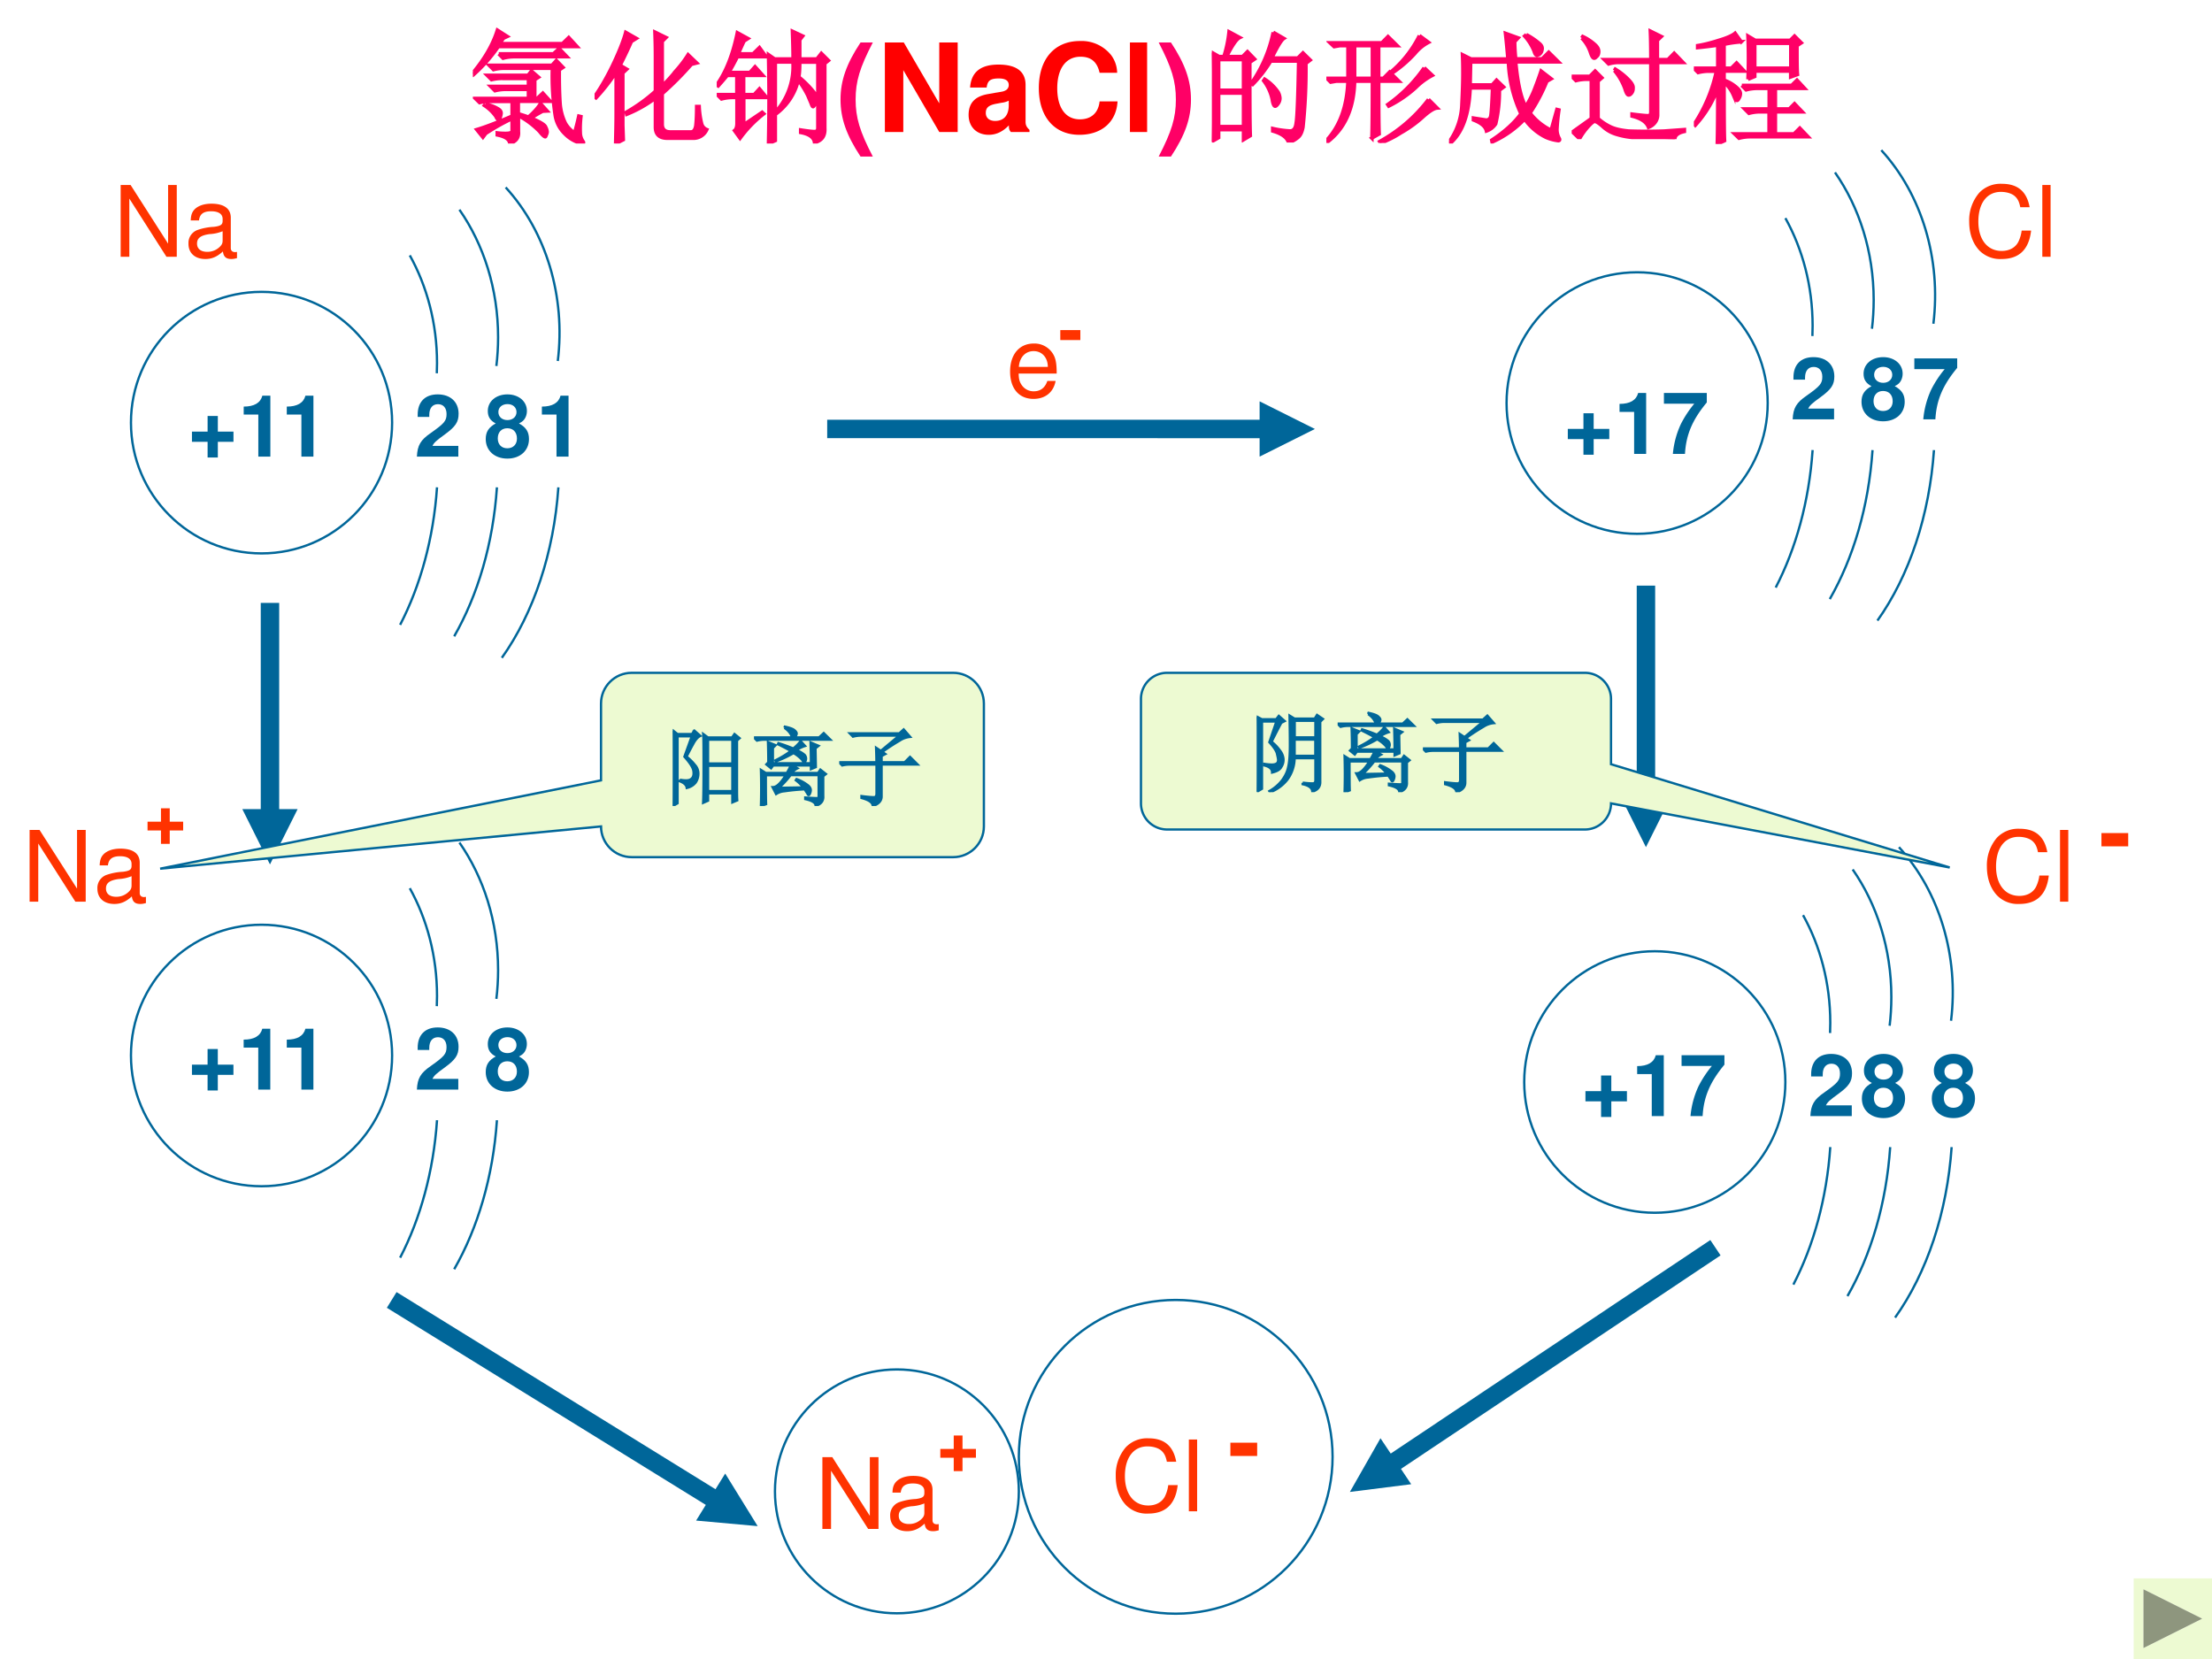 <svg xmlns="http://www.w3.org/2000/svg" xmlns:xlink="http://www.w3.org/1999/xlink" width="960" height="720" viewBox="0 0 720 540"><rect x="0" y="0" width="720" height="540" fill="#333333" stroke="none"/><g data-name="P"><clipPath id="a"><path fill-rule="evenodd" d="M0 540h720V0H0Z"/></clipPath><g clip-path="url(#a)"><path fill="#fff" fill-rule="evenodd" d="M0 540h720V0H0Z"/></g></g><path fill="#069" d="m269.25 136.62 143.75.01v6l-143.75-.01ZM410 130.63l18 9-18 9Z" data-name="P"/><path fill="none" stroke="#069" stroke-linejoin="round" stroke-width=".75" d="M133.39 83.12c5.61 10.09 8.86 22.15 8.86 35.09 0 1.11-.02 2.21-.07 3.29M142.25 158.62c-1.15 16.75-5.45 32.09-12.01 44.76M149.54 68.25c7.86 11.28 12.59 25.76 12.59 41.55 0 3.18-.2 6.3-.56 9.33M161.75 158.63c-1.25 18.42-6.27 35.15-13.91 48.49M164.6 61c13.2 14.42 19.54 35.54 16.96 56.5M181.75 158.63c-1.46 21.17-7.99 40.86-18.4 55.49" data-name="P"/><g data-name="P"><path fill="#fff" fill-rule="evenodd" d="M42.625 137.56c0-23.5 19.028-42.56 42.5-42.56 23.475 0 42.505 19.06 42.505 42.56 0 23.51-19.03 42.57-42.505 42.57-23.472 0-42.5-19.06-42.5-42.57Z"/><path fill="none" stroke="#069" stroke-linejoin="round" stroke-width=".75" d="M42.625 137.56c0-23.5 19.028-42.56 42.5-42.56 23.475 0 42.505 19.06 42.505 42.56 0 23.51-19.03 42.57-42.505 42.57-23.472 0-42.5-19.06-42.5-42.57Z"/></g><g data-name="P"><symbol id="b"><path d="M.483.301H.301v.182H.182V.301H0V.182h.182V0h.119v.182h.182v.119Z"/></symbol><symbol id="c"><path d="M.17.489V0h.14v.709H.217C.195.625.122.582 0 .582V.489h.17Z"/></symbol><use xlink:href="#b" fill="#069" transform="matrix(27.984 0 0 -27.984 62.48 148.91)"/><use xlink:href="#c" fill="#069" transform="matrix(27.984 0 0 -27.984 79.326 148.63)"/><use xlink:href="#c" fill="#069" transform="matrix(27.984 0 0 -27.984 93.346 148.63)"/><symbol id="d"><path d="M-2147483500-2147483500Z"/></symbol><use xlink:href="#d" fill="#069" transform="matrix(27.984 0 0 -27.984 60095178000 -60095178000)"/></g><g data-name="P"><symbol id="e"><path d="M.482.125H.181C.2.163.222.184.326.259c.123.09.159.143.159.24C.485.636.39.724.242.724.095.724.009.637.009.487V.462h.135v.023c0 .079.037.125.101.125.062 0 .1-.043.1-.114C.345.417.321.388.163.276.043.194.006.132 0 0h.482v.125Z"/></symbol><use xlink:href="#e" fill="#069" transform="matrix(27.984 0 0 -27.984 135.7 148.63)"/><use xlink:href="#d" fill="#069" transform="matrix(27.984 0 0 -27.984 60095178000 -60095178000)"/></g><g data-name="P"><symbol id="f"><path d="M.387.409c.024.013.035.02.046.03.029.027.046.07.046.116 0 .111-.096.192-.227.192C.12.747.024.666.024.554c0-.068.028-.111.092-.145C.034.364 0 .311 0 .227 0 .093.103 0 .252 0 .4 0 .503.093.503.227c0 .084-.034.137-.116.182M.253.634C.315.634.358.596.358.541.358.487.314.448.253.448.19.448.147.486.147.542c0 .054.043.092.106.092M.251.353C.32.353.363.307.363.233.363.165.319.12.251.12S.14.165.14.235c0 .072.043.118.111.118Z"/></symbol><use xlink:href="#f" fill="#069" transform="matrix(27.984 0 0 -27.984 158.106 149.274)"/><use xlink:href="#d" fill="#069" transform="matrix(27.984 0 0 -27.984 60095178000 -60095178000)"/></g><g fill="#069" data-name="P"><use xlink:href="#c" transform="matrix(27.984 0 0 -27.984 176.383 148.63)"/><use xlink:href="#d" transform="matrix(27.984 0 0 -27.984 60095178000 -60095178000)"/></g><g data-name="P"><symbol id="g"><path d="M.57.729H.482V.133L.101.729H0V0h.088v.591L.465 0H.57v.729Z"/></symbol><symbol id="h"><path d="M.493.072.475.07C.446.07.43.085.43.111v.308C.43.512.362.562.233.562.156.562.095.54.059.501.035.474.025.444.023.392h.084C.114.456.152.485.23.485.306.485.347.457.347.407V.385C.346.349.328.336.26.327A.598.598 0 0 1 .092.295.14.14 0 0 1 0 .155C0 .06.066 0 .172 0 .238 0 .291.023.35.077.356.023.382 0 .436 0c.018 0 .029.002.057.009v.063M.347.188C.347.16.339.143.314.12A.177.177 0 0 0 .19.073C.125.073.087.104.087.157c0 .055.036.083.126.096a.407.407 0 0 1 .134.029V.188Z"/></symbol><use xlink:href="#g" fill="#f30" transform="matrix(32.04 0 0 -32.04 39.275 83.57)"/><use xlink:href="#h" fill="#f30" transform="matrix(32.04 0 0 -32.04 61.346 84.307)"/><symbol id="i"><path d="M-2147483500-2147483500Z"/></symbol><use xlink:href="#i" fill="#f30" transform="matrix(32.04 0 0 -32.04 68805370000 -68805370000)"/></g><g data-name="P"><path fill="#fff" fill-rule="evenodd" d="M490.38 131.19c0-23.51 19.02-42.56 42.5-42.56 23.47 0 42.5 19.05 42.5 42.56 0 23.5-19.03 42.56-42.5 42.56-23.48 0-42.5-19.06-42.5-42.56Z"/><path fill="none" stroke="#069" stroke-linejoin="round" stroke-width=".75" d="M490.38 131.19c0-23.51 19.02-42.56 42.5-42.56 23.47 0 42.5 19.05 42.5 42.56 0 23.5-19.03 42.56-42.5 42.56-23.48 0-42.5-19.06-42.5-42.56Z"/></g><g data-name="P"><symbol id="j"><path d="M.499.709H0V.584h.353A1.262 1.262 0 0 1 .197.347 1.04 1.04 0 0 1 .104 0h.141c.013.224.086.396.254.599v.11Z"/></symbol><use xlink:href="#b" fill="#069" transform="matrix(27.96 0 0 -27.96 510.318 148.02)"/><use xlink:href="#c" fill="#069" transform="matrix(27.96 0 0 -27.96 527.15 147.74)"/><use xlink:href="#j" fill="#069" transform="matrix(27.96 0 0 -27.96 541.605 147.74)"/><use xlink:href="#d" fill="#069" transform="matrix(27.96 0 0 -27.96 60043638000 -60043638000)"/></g><path fill="none" stroke="#069" stroke-linejoin="round" stroke-width=".75" d="M581.14 71c5.61 10.09 8.86 22.14 8.86 35.08 0 1.11-.02 2.21-.07 3.3M590 146.49c-1.15 16.75-5.45 32.1-12.01 44.76M597.29 56.13c7.86 11.27 12.59 25.75 12.59 41.55 0 3.17-.2 6.3-.56 9.33M609.5 146.51c-1.25 18.42-6.27 35.15-13.91 48.49M612.35 48.88c13.2 14.41 19.54 35.53 16.96 56.5M629.5 146.51c-1.46 21.16-7.99 40.85-18.4 55.49" data-name="P"/><g fill="#069" data-name="P"><use xlink:href="#e" transform="matrix(27.96 0 0 -27.96 583.509 136.49)"/><use xlink:href="#d" transform="matrix(27.96 0 0 -27.96 60043638000 -60043638000)"/></g><g fill="#069" data-name="P"><use xlink:href="#f" transform="matrix(27.96 0 0 -27.96 605.915 137.133)"/><use xlink:href="#d" transform="matrix(27.96 0 0 -27.96 60043638000 -60043638000)"/></g><g fill="#069" data-name="P"><use xlink:href="#j" transform="matrix(27.96 0 0 -27.96 623.11 136.49)"/><use xlink:href="#d" transform="matrix(27.96 0 0 -27.96 60043638000 -60043638000)"/></g><g data-name="P"><symbol id="k"><path d="M.614.526C.585.686.493.764.333.764A.298.298 0 0 1 .102.673.43.43 0 0 1 0 .379C0 .259.037.156.105.085A.295.295 0 0 1 .329 0c.178 0 .278.096.3.289H.533A.364.364 0 0 0 .5.176C.47.116.408.082.33.082.185.082.093.198.093.38c0 .187.087.302.229.302.059 0 .114-.017.144-.046C.493.611.508.581.519.526h.095Z"/></symbol><symbol id="l"><path d="M.084.729H0V0h.084v.729Z"/></symbol><use xlink:href="#k" fill="#f30" transform="matrix(32.04 0 0 -32.04 640.968 84.307)"/><use xlink:href="#l" fill="#f30" transform="matrix(32.04 0 0 -32.04 664.769 83.57)"/><use xlink:href="#i" fill="#f30" transform="matrix(32.04 0 0 -32.04 68805370000 -68805370000)"/></g><g data-name="P"><path fill="#fff" fill-rule="evenodd" d="M496.13 352.19c0-23.51 19.02-42.56 42.5-42.56 23.47 0 42.5 19.05 42.5 42.56 0 23.5-19.03 42.56-42.5 42.56-23.48 0-42.5-19.06-42.5-42.56Z"/><path fill="none" stroke="#069" stroke-linejoin="round" stroke-width=".75" d="M496.13 352.19c0-23.51 19.02-42.56 42.5-42.56 23.47 0 42.5 19.05 42.5 42.56 0 23.5-19.03 42.56-42.5 42.56-23.48 0-42.5-19.06-42.5-42.56Z"/></g><g fill="#069" data-name="P"><use xlink:href="#b" transform="matrix(27.96 0 0 -27.96 516.058 363.57)"/><use xlink:href="#c" transform="matrix(27.96 0 0 -27.96 532.89 363.29)"/><use xlink:href="#j" transform="matrix(27.96 0 0 -27.96 547.345 363.29)"/><use xlink:href="#d" transform="matrix(27.96 0 0 -27.96 60043638000 -60043638000)"/></g><g fill="#069" data-name="P"><use xlink:href="#e" transform="matrix(27.96 0 0 -27.96 589.269 363.29)"/><use xlink:href="#d" transform="matrix(27.96 0 0 -27.96 60043638000 -60043638000)"/></g><g fill="#069" data-name="P"><use xlink:href="#f" transform="matrix(27.96 0 0 -27.96 606.035 363.933)"/><use xlink:href="#d" transform="matrix(27.96 0 0 -27.96 60043638000 -60043638000)"/></g><g fill="#069" data-name="P"><use xlink:href="#f" transform="matrix(27.96 0 0 -27.96 628.795 363.933)"/><use xlink:href="#d" transform="matrix(27.96 0 0 -27.96 60043638000 -60043638000)"/></g><path fill="none" stroke="#069" stroke-linejoin="round" stroke-width=".75" d="M586.89 297.88c5.61 10.08 8.86 22.14 8.86 35.08 0 1.11-.02 2.21-.07 3.29M595.75 373.37c-1.15 16.75-5.45 32.09-12.01 44.76M603.04 283c7.86 11.28 12.59 25.76 12.59 41.55 0 3.18-.2 6.3-.56 9.33M615.25 373.38c-1.25 18.42-6.27 35.15-13.91 48.5M618.1 275.75c13.2 14.42 19.54 35.54 16.96 56.5M635.25 373.38c-1.46 21.17-7.99 40.86-18.4 55.49" data-name="P"/><g fill="#f30" data-name="P"><use xlink:href="#k" transform="matrix(32.04 0 0 -32.04 646.728 294.237)"/><use xlink:href="#l" transform="matrix(32.04 0 0 -32.04 670.529 293.5)"/><use xlink:href="#i" transform="matrix(32.04 0 0 -32.04 68805370000 -68805370000)"/></g><g data-name="P"><symbol id="m"><path d="M.272.135H0V0h.272v.135Z"/></symbol><use xlink:href="#m" fill="#f30" transform="matrix(32.04 0 0 -32.04 684.013 275.488)"/><use xlink:href="#d" fill="#f30" transform="matrix(32.04 0 0 -32.04 68805370000 -68805370000)"/></g><path fill="none" stroke="#069" stroke-linejoin="round" stroke-width=".75" d="M133.39 289.12c5.61 10.09 8.86 22.15 8.86 35.09 0 1.11-.02 2.21-.07 3.29M142.25 364.62c-1.15 16.75-5.45 32.09-12.01 44.76M149.54 274.25c7.86 11.28 12.59 25.76 12.59 41.55 0 3.18-.2 6.3-.56 9.33M161.75 364.63c-1.25 18.42-6.27 35.15-13.91 48.5" data-name="P"/><g data-name="P"><path fill="#fff" fill-rule="evenodd" d="M42.625 343.56c0-23.5 19.028-42.56 42.5-42.56 23.475 0 42.505 19.06 42.505 42.56 0 23.51-19.03 42.56-42.505 42.56-23.472 0-42.5-19.05-42.5-42.56Z"/><path fill="none" stroke="#069" stroke-linejoin="round" stroke-width=".75" d="M42.625 343.56c0-23.5 19.028-42.56 42.5-42.56 23.475 0 42.505 19.06 42.505 42.56 0 23.51-19.03 42.56-42.505 42.56-23.472 0-42.5-19.05-42.5-42.56Z"/></g><g fill="#069" data-name="P"><use xlink:href="#b" transform="matrix(27.96 0 0 -27.96 62.478 354.95)"/><use xlink:href="#c" transform="matrix(27.96 0 0 -27.96 79.31 354.67)"/><use xlink:href="#c" transform="matrix(27.96 0 0 -27.96 93.346 354.67)"/><use xlink:href="#d" transform="matrix(27.96 0 0 -27.96 60043638000 -60043638000)"/></g><g fill="#069" data-name="P"><use xlink:href="#e" transform="matrix(27.96 0 0 -27.96 135.699 354.67)"/><use xlink:href="#d" transform="matrix(27.96 0 0 -27.96 60043638000 -60043638000)"/></g><g fill="#069" data-name="P"><use xlink:href="#f" transform="matrix(27.96 0 0 -27.96 158.105 355.313)"/><use xlink:href="#d" transform="matrix(27.96 0 0 -27.96 60043638000 -60043638000)"/></g><g fill="#f30" data-name="P"><use xlink:href="#g" transform="matrix(32.04 0 0 -32.04 9.635 293.5)"/><use xlink:href="#h" transform="matrix(32.04 0 0 -32.04 31.706 294.237)"/><use xlink:href="#i" transform="matrix(32.04 0 0 -32.04 68805370000 -68805370000)"/></g><g fill="#f30" data-name="P"><use xlink:href="#b" transform="matrix(24 0 0 -24 48.024 274.68)"/><use xlink:href="#d" transform="matrix(24 0 0 -24 51539605000 -51539605000)"/></g><path fill="#069" d="M90.875 196.25v70.12h-6v-70.12Zm6 67.12-9 18-9-18ZM538.75 190.62v70.13h-6v-70.13Zm6 67.13-9 18-9-18ZM129.08 420.57l106.36 65.742-3.15 5.104-106.37-65.736Zm106.97 59.061 10.57 17.119-20.04-1.808Z" data-name="P"/><g data-name="P"><path fill="#fff" fill-rule="evenodd" d="M252.25 485.438c0-21.919 17.77-39.688 39.69-39.688 21.92 0 39.69 17.769 39.69 39.688 0 21.918-17.77 39.687-39.69 39.687-21.92 0-39.69-17.769-39.69-39.687Z"/><path fill="none" stroke="#069" stroke-linejoin="round" stroke-width=".75" d="M252.25 485.438c0-21.919 17.77-39.688 39.69-39.688 21.92 0 39.69 17.769 39.69 39.688 0 21.918-17.77 39.687-39.69 39.687-21.92 0-39.69-17.769-39.69-39.687Z"/></g><g fill="#f30" data-name="P"><use xlink:href="#g" transform="matrix(32.04 0 0 -32.04 267.685 497.664)"/><use xlink:href="#h" transform="matrix(32.04 0 0 -32.04 289.756 498.4)"/><use xlink:href="#i" transform="matrix(32.04 0 0 -32.04 68805370000 -68805370000)"/></g><g fill="#f30" data-name="P"><use xlink:href="#b" transform="matrix(24 0 0 -24 306.07 478.848)"/><use xlink:href="#d" transform="matrix(24 0 0 -24 51539605000 -51539605000)"/></g><path fill="#069" d="m556.71 403.63-106.53 71.168 3.33 4.989 106.53-71.167Zm-107.37 64.512-9.96 17.483 19.96-2.516Z" data-name="P"/><g data-name="P"><path fill="#fff" fill-rule="evenodd" d="M331.63 474.187c0-28.201 22.86-51.057 51.06-51.057 28.2 0 51.06 22.856 51.06 51.057 0 28.202-22.86 51.063-51.06 51.063-28.2 0-51.06-22.861-51.06-51.063Z"/><path fill="none" stroke="#069" stroke-linejoin="round" stroke-width=".75" d="M331.63 474.187c0-28.201 22.86-51.057 51.06-51.057 28.2 0 51.06 22.856 51.06 51.057 0 28.202-22.86 51.063-51.06 51.063-28.2 0-51.06-22.861-51.06-51.063Z"/></g><g fill="#f30" data-name="P"><use xlink:href="#k" transform="matrix(32.064 0 0 -32.064 363.17 492.665)"/><use xlink:href="#l" transform="matrix(32.064 0 0 -32.064 386.97 491.928)"/><use xlink:href="#i" transform="matrix(32.064 0 0 -32.064 68856909000 -68856909000)"/></g><g fill="#f30" data-name="P"><use xlink:href="#m" transform="matrix(32.064 0 0 -32.064 400.484 473.915)"/><use xlink:href="#d" transform="matrix(32.064 0 0 -32.064 68856909000 -68856909000)"/></g><g data-name="P"><path fill="#edfad2" fill-rule="evenodd" d="M195.63 229c0-5.52 4.47-10 10-10h104.62c5.52 0 10 4.48 10 10v40c0 5.52-4.48 10-10 10H205.63c-5.53 0-10-4.48-10-10L52.127 282.75 195.63 254Z"/><path fill="none" stroke="#069" stroke-miterlimit="8" stroke-width=".75" d="M195.63 229c0-5.52 4.47-10 10-10h104.62c5.52 0 10 4.48 10 10v40c0 5.52-4.48 10-10 10H205.63c-5.53 0-10-4.48-10-10L52.127 282.75 195.63 254Z"/></g><g data-name="P"><symbol id="n"><path d="M.41.773v-.28h.285v.28H.41m0-.304V.172h.285v.297H.41m0-.32V.062L.355.038C.358.096.36.23.36.441c0 .211 0 .343-.004.395L.41.796h.281l.028.04.058-.047-.03-.027V.238c0-.083 0-.14.003-.172L.695.043v.105H.41M.223.812H.055v-.78L0 0c.003.076.004.23.004.46C.004.694.003.833 0 .88L.055.836h.168l.03.039L.32.816C.292.803.264.772.238.723A3.865 3.865 0 0 1 .16.574.574.574 0 0 0 .258.477.146.146 0 0 0 .297.375.18.18 0 0 0 .266.273.18.18 0 0 0 .164.211C.16.245.132.27.082.289v.016A.341.341 0 0 1 .156.297c.032 0 .055.009.07.027.016.018.021.046.016.082-.005.04-.04.095-.105.168l.086.239Z"/></symbol><symbol id="o"><path d="M.355.91.36.922C.42.909.457.895.473.879.488.866.496.854.496.844.496.83.488.815.473.797h.285l.054.05.075-.074H.129A.355.355 0 0 1 .035.762L0 .797h.445a.179.179 0 0 1-.03.058.24.24 0 0 1-.06.055M.29.21l.285.005A.447.447 0 0 1 .488.3l.008.012a.477.477 0 0 0 .14-.079C.653.216.66.2.66.184A.096.096 0 0 0 .652.148C.647.135.642.128.637.128c-.005 0-.01.005-.012.013L.59.195A2.443 2.443 0 0 1 .352.172.198.198 0 0 1 .258.14l-.04.078c.022 0 .044.01.067.031.026.023.055.06.086.11H.137C.137.163.138.051.14.022L.082 0a7.236 7.236 0 0 1 0 .418L.137.383h.246c.02.034.036.064.047.09H.223L.199.44.145.484l.023.024C.168.573.167.65.164.742L.25.707.219.676v-.18h.445C.664.553.663.634.66.738L.75.7.715.672.719.453.664.43v.043H.441L.504.438A.212.212 0 0 1 .437.383h.31l.026.039.063-.05L.805.347v-.23C.81.06.78.021.719.003c0 .034-.04.06-.121.078v.016C.673.092.718.09.73.09c.016 0 .024.006.024.02v.25H.426A1.11 1.11 0 0 0 .289.21m.168.458a.446.446 0 0 1 .086.086l.05-.055a.358.358 0 0 1-.1-.05A.307.307 0 0 0 .59.593.067.067 0 0 0 .605.55.063.063 0 0 0 .598.523C.595.513.592.508.59.508.582.508.573.517.563.535A.393.393 0 0 1 .46.617 1.159 1.159 0 0 0 .254.52L.25.53c.068.034.128.07.18.11C.39.664.34.69.28.719L.285.73C.345.712.402.691.457.668Z"/></symbol><symbol id="p"><path d="M.125.844h.574L.75.89.824.805a.261.261 0 0 1-.12-.043A2.474 2.474 0 0 1 .5.629L.535.605.492.582V.508h.27L.824.57.91.484H.492V.11C.492.06.458.023.391 0 .39.04.348.07.26.094v.02C.333.104.38.101.403.101c.024 0 .034.018.032.054v.328H.129A.355.355 0 0 1 .035.473L0 .508h.434C.434.565.432.62.43.676L.484.64.7.82H.254A.355.355 0 0 1 .16.808L.125.844Z"/></symbol><use xlink:href="#n" fill="#069" transform="matrix(27.96 0 0 -27.96 218.977 262.34)"/><use xlink:href="#o" fill="#069" transform="matrix(27.96 0 0 -27.96 245.42 262.34)"/><use xlink:href="#p" fill="#069" transform="matrix(27.96 0 0 -27.96 273.171 262.34)"/><use xlink:href="#n" fill="none" stroke="#069" stroke-miterlimit="8" stroke-width=".029" transform="matrix(27.96 0 0 -27.96 218.977 262.34)"/><use xlink:href="#o" fill="none" stroke="#069" stroke-miterlimit="8" stroke-width=".029" transform="matrix(27.96 0 0 -27.96 245.42 262.34)"/><use xlink:href="#p" fill="none" stroke="#069" stroke-miterlimit="8" stroke-width=".029" transform="matrix(27.96 0 0 -27.96 273.171 262.34)"/><symbol id="q"><path d="M-2147483500-2147483500Z"/></symbol><use xlink:href="#q" fill="#069" transform="matrix(27.96 0 0 -27.96 60043638000 -60043638000)"/></g><g data-name="P"><path fill="#edfad2" fill-rule="evenodd" d="M371.38 227.5a8.5 8.5 0 0 1 8.5-8.5h135.99c4.7 0 8.51 3.81 8.51 8.5v21.25l110.25 33.62-110.25-20.87c0 4.69-3.81 8.5-8.51 8.5H379.88a8.5 8.5 0 0 1-8.5-8.5v-12.75Z"/><path fill="none" stroke="#069" stroke-miterlimit="8" stroke-width=".75" d="M371.38 227.5a8.5 8.5 0 0 1 8.5-8.5h135.99c4.7 0 8.51 3.81 8.51 8.5v21.25l110.25 33.62-110.25-20.87c0 4.69-3.81 8.5-8.51 8.5H379.88a8.5 8.5 0 0 1-8.5-8.5v-12.75Z"/></g><g data-name="P"><symbol id="r"><path d="M.535.11C.587.103.625.101.648.101c.024 0 .036.011.036.035v.261H.44A.43.43 0 0 0 .355.145.465.465 0 0 0 .156 0L.148.012A.49.49 0 0 1 .297.14c.036.05.06.1.07.152.013.052.02.137.02.254C.387.667.385.78.383.89L.44.855h.235l.027.043L.77.852.738.82V.125C.741.065.711.026.648.008.646.049.608.078.535.094v.015M.441.832V.637h.243v.195H.44m0-.219V.422h.243v.191H.44M0 .003c.003.079.004.233.004.462S.003.832 0 .879L.059.848h.168l.03.039.067-.059-.039-.02A10.079 10.079 0 0 1 .172.587.52.52 0 0 0 .273.48.18.18 0 0 0 .31.387.149.149 0 0 0 .285.293C.27.264.235.243.18.23.18.27.15.297.09.312v.016A.637.637 0 0 1 .172.32C.198.32.217.324.23.332.243.34.25.354.25.375c0 .01-.004.033-.012.066C.233.475.203.522.148.582L.23.824H.06V.04L0 .004Z"/></symbol><use xlink:href="#r" fill="#069" transform="matrix(27.96 0 0 -27.96 409.067 257.85)"/><use xlink:href="#o" fill="#069" transform="matrix(27.96 0 0 -27.96 435.4 257.85)"/><use xlink:href="#p" fill="#069" transform="matrix(27.96 0 0 -27.96 463.151 257.85)"/><use xlink:href="#r" fill="none" stroke="#069" stroke-miterlimit="8" stroke-width=".029" transform="matrix(27.96 0 0 -27.96 409.067 257.85)"/><use xlink:href="#o" fill="none" stroke="#069" stroke-miterlimit="8" stroke-width=".029" transform="matrix(27.96 0 0 -27.96 435.4 257.85)"/><use xlink:href="#p" fill="none" stroke="#069" stroke-miterlimit="8" stroke-width=".029" transform="matrix(27.96 0 0 -27.96 463.151 257.85)"/><use xlink:href="#q" fill="#069" transform="matrix(27.96 0 0 -27.96 60043638000 -60043638000)"/></g><g data-name="P"><symbol id="s"><path d="M.102.32A.295.295 0 0 0 .207.281C.223.271.23.26.23.246A.128.128 0 0 0 .223.215C.22.202.216.195.21.195.203.195.195.203.188.22a.346.346 0 0 1-.094.09L.102.32M.566.262A1.175 1.175 0 0 1 .473.207C.548.176.589.151.593.133a.092.092 0 0 0 .012-.04A.06.06 0 0 0 .598.07C.595.06.592.055.59.055.582.055.566.069.543.098a.692.692 0 0 1-.172.129v-.13C.376.049.353.017.301 0 .298.034.264.057.199.07v.016A.536.536 0 0 1 .266.082C.305.082.323.09.32.105v.098A1.758 1.758 0 0 1 .105.082L.082.051l-.05.062c.064.019.16.055.288.11v.12H.148A.355.355 0 0 1 .055.333L.02.367h.433v.074h-.18A.355.355 0 0 1 .18.43L.145.465h.308V.53H.246A.355.355 0 0 1 .152.52L.117.555H.45L.477.59.535.54.504.52V.367h.02L.57.41.63.344H.37V.242A1.47 1.47 0 0 0 .453.215C.497.254.53.29.551.325l.054-.06L.566.263M.207.789a1.268 1.268 0 0 0-.2-.227L0 .575c.096.115.163.23.2.348L.28.872.25.858A.726.726 0 0 1 .219.813H.73l.051.05L.848.79H.207M.211.73h.445l.047.043.063-.066H.34A.355.355 0 0 1 .246.695L.211.73M.863.223.88.219A.819.819 0 0 1 .875.086a.125.125 0 0 1 .023-.07C.904.008.902.004.895.004A.227.227 0 0 0 .84.016a.28.28 0 0 0-.09.062.266.266 0 0 0-.078.145 2.092 2.092 0 0 0-.024.39H.262A.355.355 0 0 1 .168.602L.133.637h.512L.68.676.734.62l-.03-.02C.703.5.705.412.71.333A.444.444 0 0 1 .754.164.238.238 0 0 1 .828.086c.01.031.022.077.035.137Z"/></symbol><symbol id="t"><path d="M.172 0c.002.083.004.163.004.238v.344a1.572 1.572 0 0 0-.164-.21L0 .381c.057.082.11.175.16.282.05.107.08.188.094.242L.34.856.3.831A3.603 3.603 0 0 0 .208.637L.262.605.23.575V.147L.234.031.172 0m.324.426v.281c0 .057-.001.124-.004.2l.09-.044L.551.832V.469c.036.034.075.077.117.129a.955.955 0 0 1 .094.125l.07-.067L.789.645A2.572 2.572 0 0 0 .551.406V.16C.55.116.573.094.617.094h.168c.021 0 .034.017.04.05.004.034.007.086.007.157h.02a.702.702 0 0 1 .02-.14.07.07 0 0 1 .042-.048.118.118 0 0 0-.113-.07H.594c-.065 0-.098.03-.098.09V.37A1.017 1.017 0 0 0 .262.238L.258.254c.091.052.17.11.238.172Z"/></symbol><symbol id="u"><path d="M.477.664v-.64L.422 0a16.455 16.455 0 0 1 0 .723l.05-.035h.15c0 .07-.002.145-.005.226L.7.875.676.844V.688h.14l.036.046L.91.676.88.652V.125C.884.062.857.023.797.008.792.049.754.077.684.09v.02C.74.101.779.097.797.097c.018 0 .027.01.027.03v.536H.676c0-.06-.003-.1-.008-.121A.78.78 0 0 0 .785.426C.803.405.812.386.812.367A.104.104 0 0 0 .801.32C.793.307.788.3.785.3.78.3.775.31.77.325L.742.391a.758.758 0 0 1-.078.125.48.48 0 0 0-.18-.274L.477.254a.55.55 0 0 1 .144.41H.477M.219.152.37.254.383.242A.985.985 0 0 1 .19.043L.145.105c.013.01.02.03.02.06v.21H.132A.355.355 0 0 1 .039.363L.004.398h.16v.157H.086A2.18 2.18 0 0 0 .012.469L0 .477c.076.106.132.248.168.425L.254.855.223.835A2.06 2.06 0 0 1 .176.73h.12l.052.051.054-.074H.168a1.714 1.714 0 0 0-.07-.129H.27l.042.047.063-.07H.219V.398h.086l.043.047.058-.07H.22V.152Z"/></symbol><use xlink:href="#s" fill="#f06" transform="matrix(39.96 0 0 -39.96 153.915 46.706)"/><use xlink:href="#t" fill="#f06" transform="matrix(39.96 0 0 -39.96 193.527 46.706)"/><use xlink:href="#u" fill="#f06" transform="matrix(39.96 0 0 -39.96 233.295 46.706)"/><use xlink:href="#s" fill="none" stroke="#f06" stroke-miterlimit="8" stroke-width=".029" transform="matrix(39.96 0 0 -39.96 153.915 46.706)"/><use xlink:href="#t" fill="none" stroke="#f06" stroke-miterlimit="8" stroke-width=".029" transform="matrix(39.96 0 0 -39.96 193.527 46.706)"/><use xlink:href="#u" fill="none" stroke="#f06" stroke-miterlimit="8" stroke-width=".029" transform="matrix(39.96 0 0 -39.96 233.295 46.706)"/></g><g data-name="P"><symbol id="v"><path d="M.163.929C.048.755 0 .619 0 .465 0 .31.048.174.163 0h.1C.156.206.123.317.123.465c0 .147.034.26.14.464h-.1Z"/></symbol><use xlink:href="#v" fill="#f06" transform="matrix(39.96 0 0 -39.96 273.588 50.952)"/></g><g data-name="P"><symbol id="w"><path d="M.443 0h.15v.729h-.15V.233L.154.729H0V0h.15v.504L.443 0Z"/></symbol><symbol id="x"><path d="M.496.04C.472.063.464.079.464.106v.3c0 .11-.075.166-.221.166C.097.572.021.51.012.385h.135c.007.056.03.074.099.074C.3.459.327.441.327.405A.048.048 0 0 0 .303.363C.284.353.284.353.215.342L.159.332C.052.314 0 .259 0 .162 0 .065.065 0 .164 0c.06 0 .114.025.164.077 0-.028.003-.038.016-.054h.152V.04m-.169.2C.327.159.287.113.216.113.169.113.14.138.14.178.14.22.162.24.22.252l.048.009a.176.176 0 0 1 .059.017V.24Z"/></symbol><symbol id="y"><path d="M.638.505a.248.248 0 0 1-.049.144.308.308 0 0 1-.255.115C.128.764 0 .617 0 .381 0 .146.127 0 .33 0c.182 0 .302.105.311.272H.495C.485.179.427.126.334.126.218.126.15.22.15.379c0 .161.071.257.189.257.087 0 .136-.042.156-.131h.143Z"/></symbol><symbol id="z"><path d="M.14.729H0V0h.14v.729Z"/></symbol><use xlink:href="#w" fill="red" transform="matrix(39.96 0 0 -39.96 288.027 42.96)"/><use xlink:href="#x" fill="red" transform="matrix(39.96 0 0 -39.96 315.28 43.88)"/><use xlink:href="#y" fill="red" transform="matrix(39.96 0 0 -39.96 338.137 43.88)"/><use xlink:href="#z" fill="red" transform="matrix(39.96 0 0 -39.96 367.787 42.96)"/></g><g data-name="P"><symbol id="A"><path d="M.1 0c.115.174.163.31.163.464C.263.619.215.755.1.929H0C.107.723.14.612.14.464.14.317.106.204 0 0h.1Z"/></symbol><use xlink:href="#A" fill="#f06" transform="matrix(39.96 0 0 -39.96 377.15 50.952)"/></g><g data-name="P"><symbol id="B"><path d="M.055.676v-.25h.203v.25H.055m0-.274V.13h.203v.273H.055m.254.25c0-.304 0-.504.004-.597L.258.023v.082H.055V.04L0 .008a17.08 17.08 0 0 1 0 .726L.059.7h.039A.98.98 0 0 1 .14.902L.227.855C.2.842.165.79.12.7H.25l.04.04.058-.06-.04-.027M.5.898l.086-.05C.566.835.533.78.488.688H.7L.742.73.801.672.766.645a4.532 4.532 0 0 0-.024-.52C.734.085.722.059.703.043A.213.213 0 0 0 .625 0C.612.042.569.073.496.094v.02a.82.82 0 0 1 .14-.02c.03 0 .046.022.051.066.008.044.015.212.02.504H.48A1.06 1.06 0 0 0 .332.473L.32.48A1.113 1.113 0 0 1 .5.898M.43.516A.375.375 0 0 0 .54.41.12.12 0 0 0 .554.363.073.073 0 0 0 .539.316C.53.303.521.296.516.296c-.01 0-.019.02-.024.056a.383.383 0 0 1-.07.152L.43.516Z"/></symbol><symbol id="C"><path d="M.758.875.832.82a.357.357 0 0 1-.11-.09A1.013 1.013 0 0 0 .548.578L.539.59a.932.932 0 0 1 .219.285M.797.613.863.551A.551.551 0 0 1 .73.453.962.962 0 0 0 .508.301L.5.313a1.206 1.206 0 0 1 .297.3M.832.355l.07-.07C.876.283.837.258.785.211a.982.982 0 0 0-.18-.129A.797.797 0 0 0 .441 0L.434.012a1.258 1.258 0 0 1 .398.343M.23.793V.527h.145v.266H.23M.371.039c.003.083.004.238.004.465H.23C.225.283.151.117.008.008L0 .02c.11.117.168.278.176.484H.082L.035.496.004.527h.172v.266H.109L.063.785.03.816h.422l.05.051.075-.074H.426V.527h.039l.05.051L.59.504H.426c0-.237.001-.38.004-.43L.37.04Z"/></symbol><symbol id="D"><path d="M.629.887a.575.575 0 0 0 .11-.075C.756.797.762.78.757.762a.053.053 0 0 0-.02-.035.069.069 0 0 0-.02-.008c-.01 0-.017.01-.023.031a.408.408 0 0 1-.078.125L.63.887M.832.109l.047.168.016-.004a1.594 1.594 0 0 1-.016-.16.15.15 0 0 1 .02-.074C.903.03.9.023.89.023a.367.367 0 0 0-.102.028.457.457 0 0 0-.172.148.826.826 0 0 0-.265-.187L.348.027c.104.068.183.14.238.215a1.108 1.108 0 0 0-.102.422H.176L.172.477h.18l.035.039L.445.46.41.434A1.114 1.114 0 0 0 .38.16.147.147 0 0 0 .305.102C.297.138.262.168.199.192v.015L.301.191C.32.19.335.2.34.223c.005.026.01.103.015.23H.172C.164.237.109.086.008 0L0 .012A.55.55 0 0 1 .105.32c.006.112.008.197.008.254C.113.632.112.681.11.723L.18.688H.48C.473.772.466.844.46.897L.563.86.535.83c0-.043.003-.09.008-.141h.215l.054.054.079-.078H.543C.559.492.586.371.625.301c.02.031.042.071.063.12.02.05.041.106.062.169L.832.527.797.507A1.419 1.419 0 0 0 .66.248.48.48 0 0 1 .832.108Z"/></symbol><symbol id="E"><path d="M.348.559.355.57A.52.52 0 0 0 .47.477C.492.453.503.432.5.414A.058.058 0 0 0 .484.371C.477.363.47.36.464.36c-.01 0-.02.017-.03.051A.493.493 0 0 1 .348.56m.297.09c0 .114-.002.19-.004.23L.73.836.698.805V.648h.086L.835.7.907.625H.7V.203A.101.101 0 0 0 .68.137a.114.114 0 0 0-.054-.04C.609.14.565.17.492.188v.016C.562.195.605.191.622.191c.015 0 .023.01.023.032v.402h-.27A.289.289 0 0 1 .301.613L.266.648h.379M.082.824.09.836A.4.4 0 0 0 .19.77C.212.75.221.732.22.71.219.694.214.68.203.673.195.664.19.66.183.66c-.01 0-.02.016-.03.047a.307.307 0 0 1-.071.117M.215.168A.43.43 0 0 1 .313.102C.351.083.402.072.465.066a4.076 4.076 0 0 1 .289 0l.164.012V.063C.866.052.84.03.84 0a6.815 6.815 0 0 0-.293.012.621.621 0 0 0-.18.027.283.283 0 0 0-.113.063C.223.13.2.145.187.145.177.145.16.13.134.102a.55.55 0 0 1-.07-.098L.007.059.16.168v.32H.13A.355.355 0 0 1 .035.477L0 .512h.148l.043.043L.246.5.215.473V.168Z"/></symbol><symbol id="F"><path d="M.441.527a4.048 4.048 0 0 1 0 .352L.5.844h.285L.82.879.875.824.84.801C.84.68.84.603.844.566L.789.546v.048H.496V.55L.441.527M.496.82V.617H.79V.82H.496M.391.477h.406L.84.52.902.453H.664V.285h.113L.82.328.883.262H.664v-.18h.152l.047.047.067-.07H.46A.355.355 0 0 1 .368.047L.332.082h.281v.18h-.07A.355.355 0 0 1 .449.25L.414.285h.2v.168H.52A.355.355 0 0 1 .426.441L.39.477M.195.805a3.75 3.75 0 0 0-.164-.02v.016c.05.008.107.022.172.043.068.02.112.04.133.058l.05-.07a.976.976 0 0 1-.14-.02V.617h.059L.348.66.41.594H.246V.52A.312.312 0 0 0 .352.457C.37.441.379.426.379.41A.075.075 0 0 0 .367.371C.362.361.357.355.352.355c-.008 0-.017.013-.028.04a.305.305 0 0 1-.078.109c0-.27.001-.43.004-.477L.191 0c.003.099.004.25.004.453a.93.93 0 0 0-.183-.3L.004.163a1.26 1.26 0 0 1 .18.43H.129A.355.355 0 0 1 .035.582L0 .617h.195v.188Z"/></symbol><use xlink:href="#B" fill="#f06" transform="matrix(39.96 0 0 -39.96 394.459 46.394)"/><use xlink:href="#C" fill="#f06" transform="matrix(39.96 0 0 -39.96 431.73 46.55)"/><use xlink:href="#D" fill="#f06" transform="matrix(39.96 0 0 -39.96 471.653 46.706)"/><use xlink:href="#E" fill="#f06" transform="matrix(39.96 0 0 -39.96 511.577 45.301)"/><use xlink:href="#F" fill="#f06" transform="matrix(39.96 0 0 -39.96 551.345 46.862)"/><use xlink:href="#B" fill="none" stroke="#f06" stroke-miterlimit="8" stroke-width=".029" transform="matrix(39.96 0 0 -39.96 394.459 46.394)"/><use xlink:href="#C" fill="none" stroke="#f06" stroke-miterlimit="8" stroke-width=".029" transform="matrix(39.96 0 0 -39.96 431.73 46.55)"/><use xlink:href="#D" fill="none" stroke="#f06" stroke-miterlimit="8" stroke-width=".029" transform="matrix(39.96 0 0 -39.96 471.653 46.706)"/><use xlink:href="#E" fill="none" stroke="#f06" stroke-miterlimit="8" stroke-width=".029" transform="matrix(39.96 0 0 -39.96 511.577 45.301)"/><use xlink:href="#F" fill="none" stroke="#f06" stroke-miterlimit="8" stroke-width=".029" transform="matrix(39.96 0 0 -39.96 551.345 46.862)"/></g><use xlink:href="#d" fill="#f06" data-name="P" transform="matrix(39.96 0 0 -39.96 85813440000 -85813440000)"/><g data-name="P"><clipPath id="G"><path fill-rule="evenodd" d="M0 540h720V0H0Z"/></clipPath><g clip-path="url(#G)"><path fill="#edfad2" fill-rule="evenodd" d="M694.5 513.75H720V540h-25.5Zm22.31 13.125-19.12-9.563v19.125Z"/></g><path fill="#8e967e" fill-rule="evenodd" d="m716.81 526.875-19.12-9.563v19.125Z"/></g><g data-name="P"><symbol id="H"><path d="M.473.257c0 .08-.006.128-.021.167A.22.22 0 0 1 .24.562C.094.562 0 .451 0 .278S.09 0 .238 0c.12 0 .203.068.224.182H.378C.355.113.308.077.241.077a.145.145 0 0 0-.126.068c-.02.03-.027.06-.028.112h.386M.089.325c.007.097.066.16.15.16.085 0 .144-.066.144-.16H.089Z"/></symbol><use xlink:href="#H" fill="#f30" transform="matrix(32.064 0 0 -32.064 328.783 129.837)"/><use xlink:href="#i" fill="#f30" transform="matrix(32.064 0 0 -32.064 68856909000 -68856909000)"/></g><g fill="#f30" data-name="P"><use xlink:href="#m" transform="matrix(24 0 0 -24 345.124 110.692)"/><use xlink:href="#d" transform="matrix(24 0 0 -24 51539605000 -51539605000)"/></g></svg>